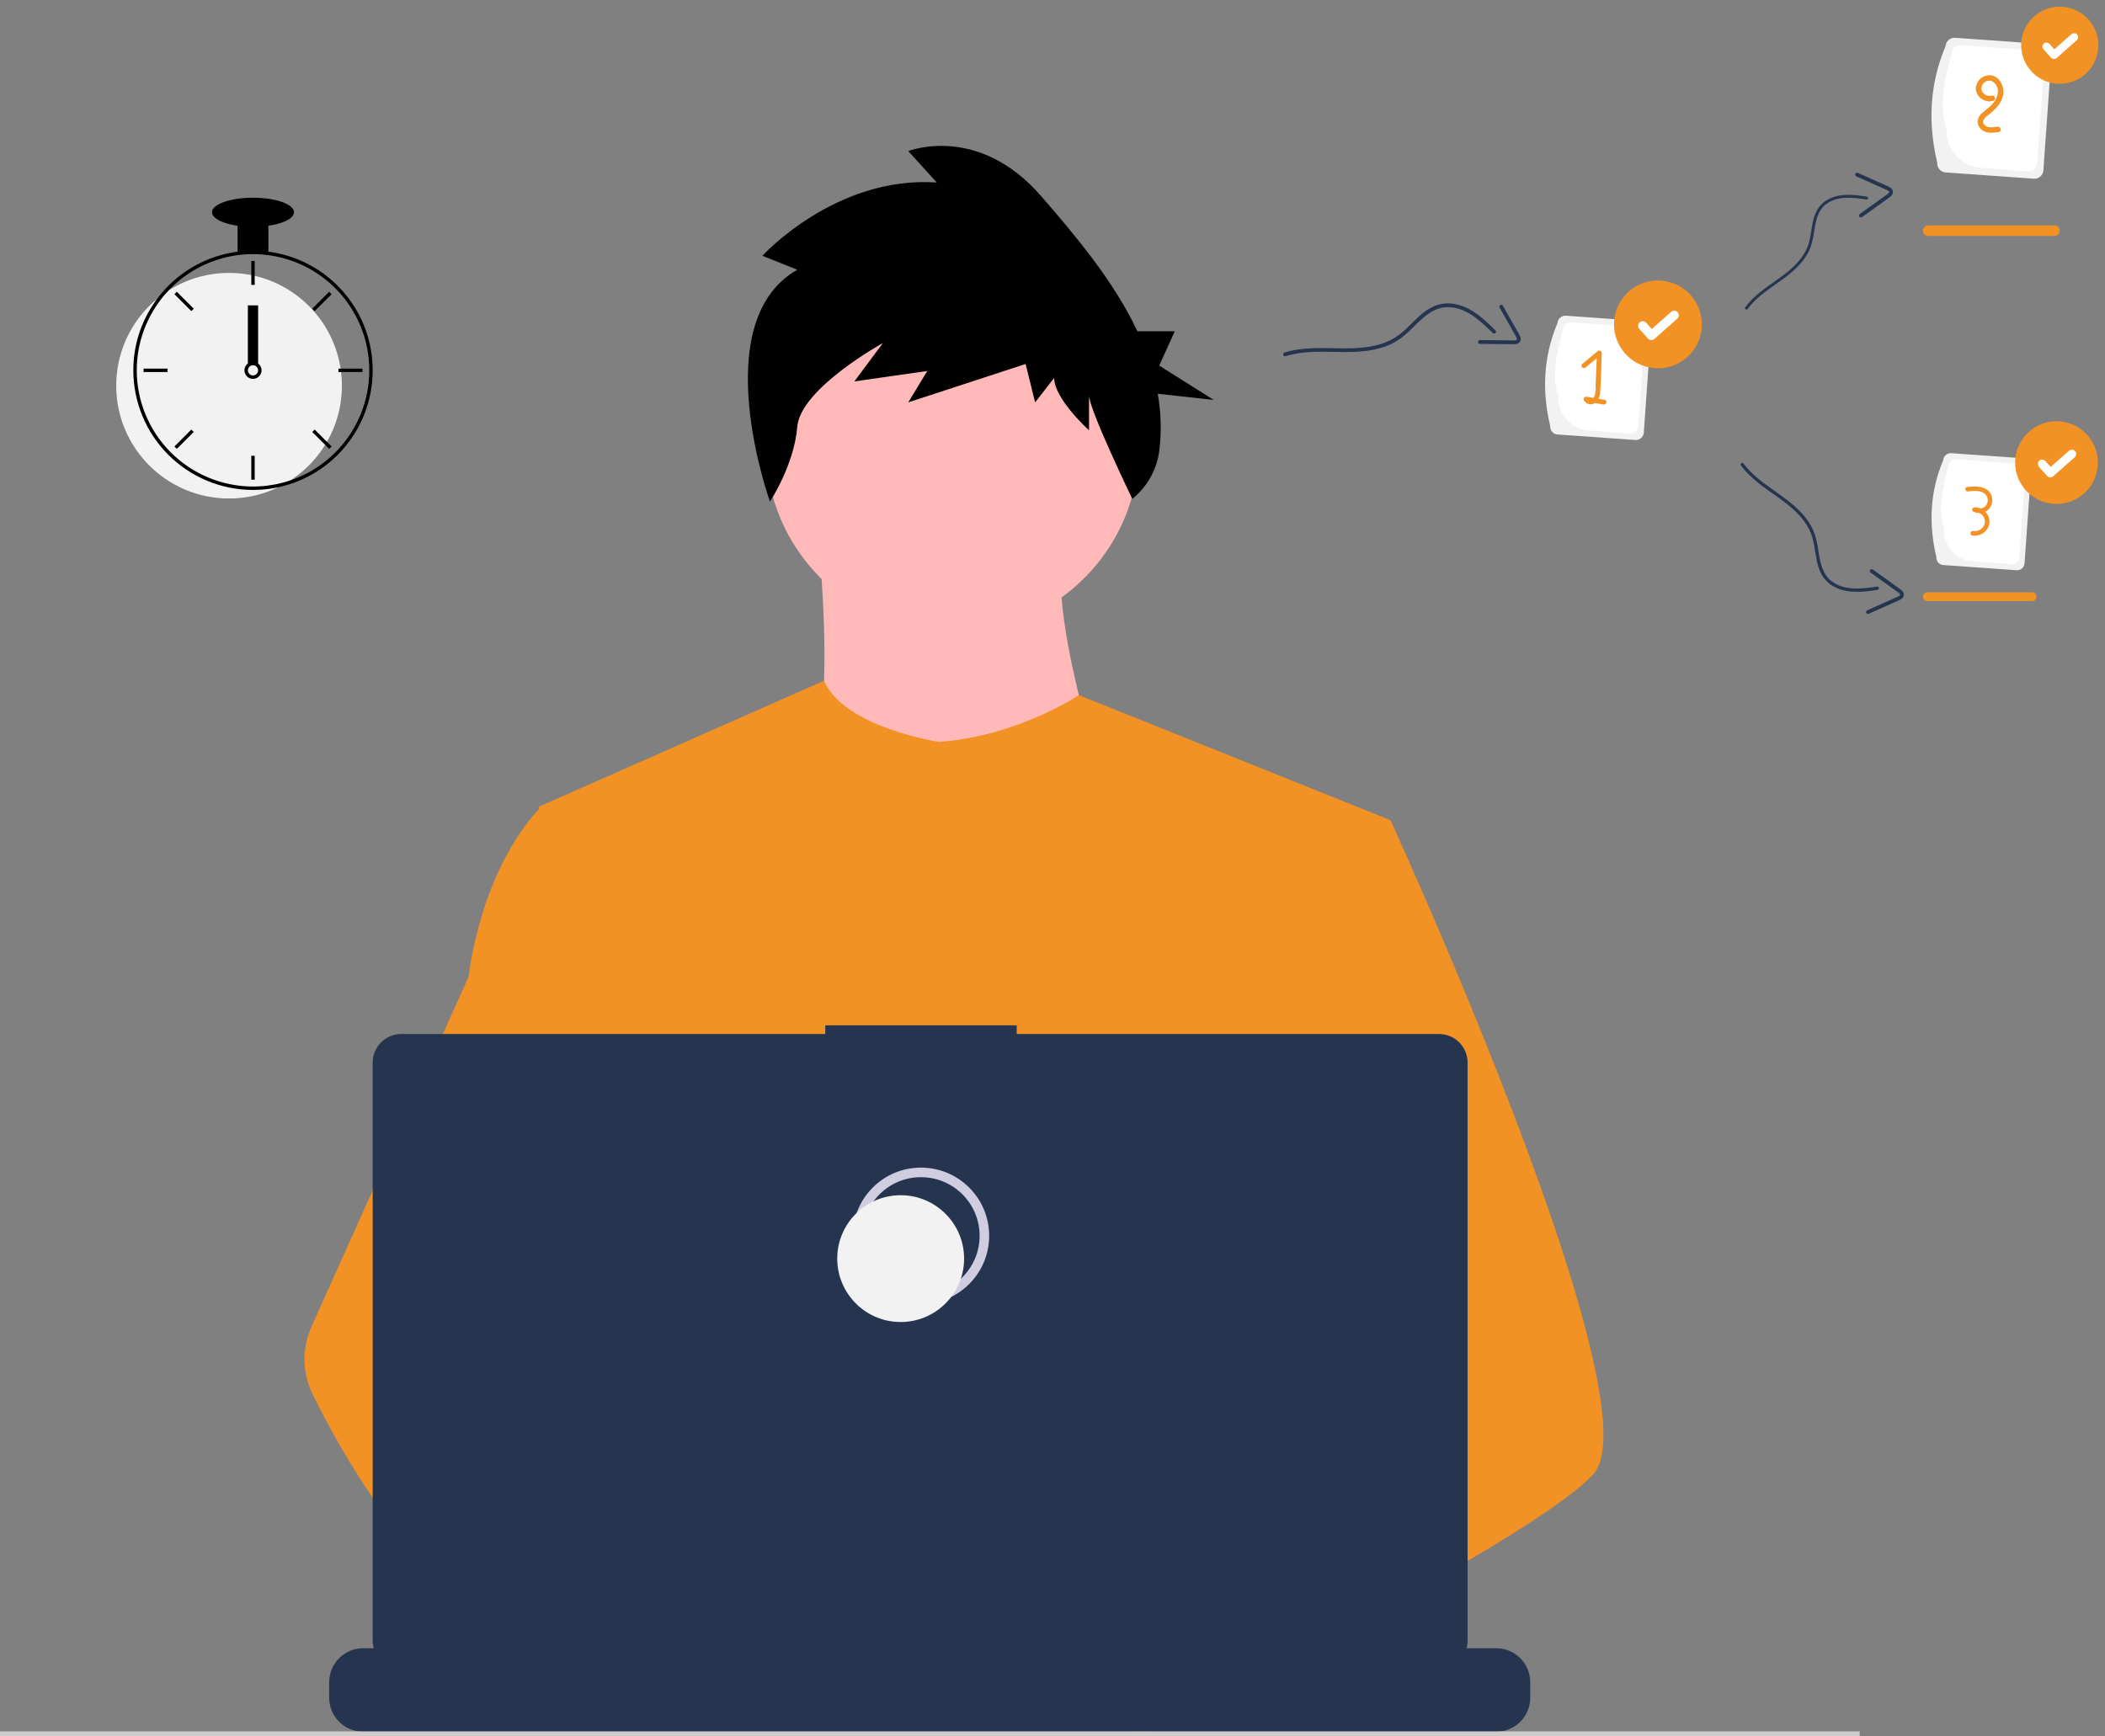 <svg xmlns="http://www.w3.org/2000/svg" width="440" height="363" viewBox="0 0 440 363" fill="none"><rect x="0" y="0" width="440" height="363" fill="#808080" stroke="none"/><g clip-path="url(#clip0_35066_510)"><path d="M169.985 102.824C169.985 102.824 177.333 158.19 166.029 164.408C154.725 170.625 233.285 171.187 233.285 171.187C233.285 171.187 215.765 123.163 223.677 108.472L169.985 102.824Z" fill="#FFB9B9"></path><path d="M199.093 132.249C220.63 132.249 238.09 114.796 238.09 93.265C238.09 71.735 220.63 54.281 199.093 54.281C177.555 54.281 160.095 71.735 160.095 93.265C160.095 114.796 177.555 132.249 199.093 132.249Z" fill="#FFB9B9"></path><path d="M290.651 171.467L284.117 201.208L270.303 264.13L269.889 267.576L265.122 307.468L261.95 333.97L259.824 351.772C246.895 358.414 237.524 363 237.524 363C237.524 363 236.718 358.96 235.418 353.792C226.345 356.511 209.555 361.023 195.326 361.924C200.508 367.697 120.488 220.844 117.418 201.208C114.946 185.405 113.09 172.05 112.698 169.209C112.645 168.838 112.618 168.647 112.618 168.647L172.242 142.31C176.479 152.133 196.265 155.086 196.265 155.086C212.657 153.957 225.507 145.316 225.507 145.316L290.651 171.467Z" fill="#F29224"></path><path d="M166.65 56.39L159.359 53.474C159.359 53.474 174.605 36.695 195.816 38.153L189.85 31.588C189.85 31.588 204.434 25.751 217.692 41.072C224.661 49.125 232.724 58.592 237.751 69.255H245.56L242.301 76.429L253.707 83.603L242 82.314C242.698 86.243 242.805 90.253 242.318 94.213C241.816 98.175 239.794 101.786 236.678 104.286C236.678 104.286 227.636 85.572 227.636 82.656V89.951C227.636 89.951 220.344 83.386 220.344 79.008L216.367 84.115L214.378 76.091L189.852 84.115L193.829 77.549L178.583 79.738L184.549 71.713C184.549 71.713 167.314 81.197 166.652 89.222C165.989 97.247 160.944 104.851 160.944 104.851C160.944 104.851 147.427 67.333 166.65 56.39Z" fill="black"></path><path d="M333.039 308.195C329.067 312.499 319.224 318.983 307.292 326.002C302.854 328.61 298.128 331.298 293.308 333.97C281.805 340.347 269.762 346.667 259.824 351.772C246.894 358.414 237.524 363 237.524 363C237.524 363 236.718 358.96 235.418 353.792C233.679 346.873 231.059 337.93 228.328 333.97C228.233 333.832 228.137 333.705 228.042 333.578C227.246 332.533 226.445 331.924 225.655 331.924L265.121 307.468L282.176 296.897L269.889 267.576L254.478 230.795L263.78 201.208L273.129 171.467H290.651C290.651 171.467 296.453 184.127 303.872 201.78C304.98 204.421 306.126 207.172 307.292 210.013C322.555 247.123 341.584 298.941 333.039 308.195Z" fill="#F29224"></path><path d="M156.703 333.62C155.264 333.615 153.827 333.732 152.408 333.97C140.216 336.064 136.62 347.096 135.597 354.486C135.269 356.743 135.145 359.025 135.226 361.304L124.455 353.023L120.53 350.007C111.086 346.714 102.669 340.867 95.372 333.97C89.042 327.881 83.363 321.149 78.429 313.883C73.513 306.722 69.132 299.209 65.319 291.405C64.255 289.228 63.683 286.843 63.644 284.42C63.605 281.996 64.099 279.594 65.091 277.383L78.429 247.669L97.923 204.24C98.064 203.207 98.222 202.196 98.395 201.208C102.261 179.048 112.618 169.209 112.618 169.209H120.53L125.823 201.208L132.399 240.963L127.791 255.987L117.142 290.684L127.319 301.732L156.703 333.62Z" fill="#F29224"></path><path d="M319.861 351.679V354.897C319.863 355.78 319.699 356.656 319.378 357.479C319.236 357.846 319.064 358.2 318.864 358.539C318.232 359.6 317.335 360.478 316.261 361.087C315.187 361.697 313.974 362.017 312.739 362.017H75.925C74.691 362.017 73.477 361.697 72.403 361.087C71.329 360.478 70.432 359.6 69.8 358.539C69.6 358.2 69.428 357.846 69.286 357.479C68.965 356.656 68.802 355.78 68.803 354.897V351.679C68.803 350.744 68.987 349.818 69.345 348.954C69.703 348.09 70.227 347.305 70.889 346.644C71.55 345.983 72.335 345.458 73.2 345.101C74.064 344.743 74.99 344.559 75.925 344.559H89.578V343.059C89.577 343.02 89.585 342.981 89.6 342.945C89.615 342.909 89.637 342.877 89.664 342.849C89.692 342.821 89.725 342.8 89.761 342.785C89.797 342.77 89.835 342.762 89.874 342.762H96.997C97.036 342.762 97.074 342.77 97.11 342.785C97.146 342.8 97.179 342.821 97.207 342.849C97.234 342.877 97.256 342.909 97.271 342.945C97.286 342.981 97.294 343.02 97.294 343.059V344.559H101.743V343.059C101.743 343.02 101.751 342.981 101.765 342.945C101.78 342.909 101.802 342.877 101.83 342.849C101.857 342.821 101.89 342.8 101.926 342.785C101.962 342.77 102.001 342.762 102.04 342.762H109.162C109.201 342.762 109.24 342.77 109.276 342.785C109.312 342.8 109.345 342.821 109.372 342.849C109.4 342.877 109.422 342.909 109.437 342.945C109.452 342.981 109.459 343.02 109.459 343.059V344.559H113.914V343.059C113.914 343.02 113.921 342.981 113.936 342.945C113.951 342.909 113.973 342.877 114.001 342.849C114.028 342.821 114.061 342.8 114.097 342.785C114.133 342.77 114.172 342.762 114.211 342.762H121.333C121.372 342.762 121.411 342.77 121.447 342.785C121.483 342.8 121.515 342.821 121.543 342.849C121.571 342.877 121.592 342.909 121.607 342.945C121.622 342.981 121.63 343.02 121.63 343.059V344.559H126.079V343.059C126.079 343.02 126.087 342.981 126.102 342.945C126.117 342.909 126.138 342.877 126.166 342.849C126.194 342.821 126.226 342.8 126.262 342.785C126.299 342.77 126.337 342.762 126.376 342.762H133.498C133.537 342.762 133.576 342.77 133.612 342.785C133.648 342.8 133.681 342.821 133.709 342.849C133.736 342.877 133.758 342.909 133.773 342.945C133.788 342.981 133.795 343.02 133.795 343.059V344.559H138.245V343.059C138.245 343.02 138.252 342.981 138.267 342.945C138.282 342.909 138.304 342.877 138.332 342.849C138.359 342.821 138.392 342.8 138.428 342.785C138.464 342.77 138.503 342.762 138.542 342.762H145.664C145.703 342.762 145.742 342.77 145.778 342.785C145.814 342.8 145.846 342.821 145.874 342.849C145.902 342.877 145.923 342.909 145.938 342.945C145.953 342.981 145.961 343.02 145.961 343.059V344.559H150.415V343.059C150.415 343.02 150.423 342.981 150.438 342.945C150.453 342.909 150.475 342.877 150.502 342.849C150.53 342.821 150.563 342.8 150.599 342.785C150.635 342.77 150.673 342.762 150.712 342.762H157.835C157.874 342.762 157.912 342.77 157.948 342.785C157.984 342.8 158.017 342.821 158.045 342.849C158.072 342.877 158.094 342.909 158.109 342.945C158.124 342.981 158.132 343.02 158.132 343.059V344.559H162.581V343.059C162.581 343.02 162.589 342.981 162.603 342.945C162.618 342.909 162.64 342.877 162.668 342.849C162.695 342.821 162.728 342.8 162.764 342.785C162.8 342.77 162.839 342.762 162.878 342.762H218.667C218.706 342.762 218.745 342.77 218.781 342.785C218.817 342.8 218.85 342.821 218.877 342.849C218.905 342.877 218.927 342.909 218.942 342.945C218.957 342.981 218.964 343.02 218.964 343.059V344.559H223.419V343.059C223.419 343.02 223.426 342.981 223.441 342.945C223.456 342.909 223.478 342.877 223.506 342.849C223.533 342.821 223.566 342.8 223.602 342.785C223.638 342.77 223.677 342.762 223.716 342.762H230.838C230.917 342.763 230.992 342.795 231.047 342.85C231.103 342.906 231.134 342.981 231.135 343.059V344.559H235.584V343.059C235.584 343.02 235.592 342.981 235.607 342.945C235.622 342.909 235.644 342.877 235.671 342.849C235.699 342.821 235.732 342.8 235.768 342.785C235.804 342.77 235.842 342.762 235.881 342.762H243.004C243.043 342.762 243.081 342.77 243.117 342.785C243.153 342.8 243.186 342.821 243.214 342.849C243.241 342.877 243.263 342.909 243.278 342.945C243.293 342.981 243.301 343.02 243.301 343.059V344.559H247.75V343.059C247.75 343.02 247.757 342.981 247.772 342.945C247.787 342.909 247.809 342.877 247.837 342.849C247.864 342.821 247.897 342.8 247.933 342.785C247.969 342.77 248.008 342.762 248.047 342.762H255.169C255.208 342.762 255.247 342.77 255.283 342.785C255.319 342.8 255.352 342.821 255.379 342.849C255.407 342.877 255.429 342.909 255.444 342.945C255.458 342.981 255.466 343.02 255.466 343.059V344.559H259.921V343.059C259.921 343.02 259.928 342.981 259.943 342.945C259.958 342.909 259.98 342.877 260.008 342.849C260.035 342.821 260.068 342.8 260.104 342.785C260.14 342.77 260.179 342.762 260.218 342.762H267.34C267.418 342.763 267.492 342.795 267.547 342.851C267.601 342.906 267.632 342.981 267.631 343.059V344.559H272.086V343.059C272.086 343.02 272.094 342.981 272.109 342.945C272.124 342.909 272.145 342.877 272.173 342.849C272.201 342.821 272.233 342.8 272.269 342.785C272.305 342.77 272.344 342.762 272.383 342.762H279.505C279.544 342.762 279.583 342.77 279.619 342.785C279.655 342.8 279.688 342.821 279.715 342.849C279.743 342.877 279.765 342.909 279.78 342.945C279.795 342.981 279.802 343.02 279.802 343.059V344.559H284.252V343.059C284.252 343.02 284.259 342.981 284.274 342.945C284.289 342.909 284.311 342.877 284.338 342.849C284.366 342.821 284.399 342.8 284.435 342.785C284.471 342.77 284.51 342.762 284.549 342.762H291.671C291.71 342.762 291.748 342.77 291.785 342.785C291.821 342.8 291.853 342.821 291.881 342.849C291.909 342.877 291.93 342.909 291.945 342.945C291.96 342.981 291.968 343.02 291.968 343.059V344.559H312.74C313.676 344.559 314.602 344.743 315.466 345.101C316.33 345.458 317.116 345.983 317.777 346.644C318.438 347.305 318.963 348.09 319.321 348.954C319.679 349.818 319.863 350.744 319.862 351.679H319.861Z" fill="#25354F"></path><path d="M388.723 361.94H0V363H388.723V361.94Z" fill="#CCCCCC"></path><path d="M300.793 216.16H212.525V214.342H172.501V216.16H83.87C82.287 216.161 80.768 216.789 79.649 217.908C78.529 219.027 77.9 220.545 77.899 222.127V342.953C77.899 343.737 78.054 344.513 78.354 345.237C78.654 345.961 79.094 346.619 79.648 347.174C80.203 347.728 80.861 348.168 81.585 348.468C82.31 348.768 83.086 348.922 83.87 348.922H300.793C301.577 348.922 302.353 348.768 303.078 348.468C303.802 348.168 304.46 347.728 305.015 347.174C305.569 346.619 306.009 345.961 306.309 345.237C306.609 344.513 306.764 343.737 306.764 342.953V222.127C306.764 221.343 306.609 220.567 306.309 219.843C306.009 219.119 305.569 218.461 305.015 217.907C304.46 217.352 303.802 216.913 303.078 216.613C302.353 216.313 301.577 216.158 300.793 216.158V216.16Z" fill="#25354F"></path><path d="M192.505 271.597C199.827 271.597 205.763 265.663 205.763 258.343C205.763 251.024 199.827 245.09 192.505 245.09C185.183 245.09 179.247 251.024 179.247 258.343C179.247 265.663 185.183 271.597 192.505 271.597Z" stroke="#D0CDE1" stroke-width="2" stroke-miterlimit="10"></path><path d="M188.263 276.368C195.585 276.368 201.521 270.434 201.521 263.114C201.521 255.795 195.585 249.861 188.263 249.861C180.94 249.861 175.005 255.795 175.005 263.114C175.005 270.434 180.94 276.368 188.263 276.368Z" fill="#F2F2F2"></path><path d="M47.88 104.21C60.907 104.21 71.467 93.653 71.467 80.631C71.467 67.609 60.907 57.052 47.88 57.052C34.854 57.052 24.293 67.609 24.293 80.631C24.293 93.653 34.854 104.21 47.88 104.21Z" fill="#F2F2F2"></path><path d="M56.1 52.612C53.965 52.34 51.803 52.34 49.667 52.612C44.91 53.237 40.431 55.212 36.763 58.305C33.094 61.398 30.391 65.477 28.972 70.06C28.327 72.148 27.961 74.313 27.885 76.497C27.875 76.801 27.867 77.108 27.867 77.415C27.874 84.046 30.512 90.403 35.202 95.091C39.892 99.779 46.251 102.416 52.883 102.423C53.414 102.423 53.948 102.405 54.474 102.373C55.707 102.296 56.933 102.126 58.141 101.866C63.909 100.626 69.052 97.388 72.664 92.725C76.275 88.061 78.122 82.272 77.878 76.379C77.634 70.487 75.315 64.87 71.33 60.521C67.345 56.172 61.951 53.37 56.1 52.611V52.612ZM60.714 100.416H60.71C58.696 101.103 56.599 101.52 54.474 101.655C53.949 101.691 53.416 101.708 52.883 101.708C46.441 101.7 40.265 99.138 35.71 94.584C31.155 90.03 28.593 83.856 28.585 77.416C28.585 77.108 28.592 76.801 28.603 76.498C28.771 72.074 30.144 67.781 32.576 64.081C35.007 60.381 38.403 57.415 42.398 55.505C46.392 53.594 50.833 52.811 55.241 53.24C59.648 53.669 63.854 55.293 67.405 57.938C70.956 60.583 73.717 64.147 75.389 68.246C77.061 72.345 77.581 76.823 76.892 81.196C76.204 85.569 74.333 89.67 71.482 93.058C68.631 96.445 64.909 98.99 60.717 100.416H60.714Z" fill="black"></path><path d="M53.241 54.551H52.526V59.553H53.241V54.551Z" fill="black"></path><path d="M36.963 60.996L36.458 61.501L39.995 65.038L40.501 64.532L36.963 60.996Z" fill="black"></path><path d="M30.011 77.059V77.773H35.014V77.059H30.011Z" fill="black"></path><path d="M36.457 93.33L36.962 93.835L40.5 90.299L39.995 89.793L36.457 93.33Z" fill="black"></path><path d="M65.265 64.532L65.77 65.037L69.308 61.501L68.803 60.995L65.265 64.532Z" fill="black"></path><path d="M70.752 77.059V77.773H75.755V77.059H70.752Z" fill="black"></path><path d="M65.772 89.793L65.266 90.299L68.804 93.835L69.309 93.33L65.772 89.793Z" fill="black"></path><path d="M53.241 95.278H52.526V100.28H53.241V95.278Z" fill="black"></path><path d="M53.956 75.987C53.646 75.755 53.27 75.63 52.883 75.63C52.497 75.63 52.121 75.755 51.811 75.987C51.6 76.148 51.425 76.353 51.3 76.587C51.142 76.889 51.073 77.231 51.103 77.57C51.132 77.91 51.258 78.235 51.466 78.505C51.674 78.775 51.955 78.981 52.276 79.097C52.597 79.213 52.944 79.234 53.277 79.159C53.61 79.084 53.914 78.915 54.154 78.672C54.394 78.43 54.56 78.123 54.631 77.79C54.702 77.456 54.676 77.109 54.557 76.79C54.437 76.47 54.228 76.192 53.956 75.987ZM52.883 78.488C52.599 78.487 52.327 78.374 52.126 78.173C51.925 77.972 51.812 77.7 51.811 77.416C51.812 77.199 51.878 76.987 52 76.808C52.105 76.657 52.247 76.534 52.413 76.454C52.578 76.373 52.762 76.336 52.946 76.347C53.13 76.359 53.308 76.417 53.463 76.517C53.618 76.617 53.745 76.755 53.83 76.918C53.916 77.081 53.958 77.264 53.953 77.448C53.947 77.632 53.894 77.812 53.799 77.97C53.704 78.128 53.569 78.258 53.409 78.349C53.248 78.439 53.067 78.487 52.883 78.487L52.883 78.488Z" fill="black"></path><path d="M56.099 46.334H49.666V52.765H56.099V46.334Z" fill="black"></path><path d="M52.883 47.407C57.62 47.407 61.46 46.047 61.46 44.37C61.46 42.693 57.62 41.334 52.883 41.334C48.146 41.334 44.306 42.693 44.306 44.37C44.306 46.047 48.146 47.407 52.883 47.407Z" fill="black"></path><path d="M53.955 63.84H51.811V75.986H53.955V63.84Z" fill="black"></path><path d="M324.033 89.067C322.294 81.766 322.584 74.574 325.562 67.528C325.594 67.092 325.797 66.686 326.127 66.4C326.457 66.114 326.888 65.97 327.324 66L343.596 67.154C344.032 67.186 344.438 67.389 344.724 67.719C345.011 68.049 345.155 68.48 345.124 68.916L343.595 90.455C343.563 90.891 343.36 91.297 343.03 91.583C342.7 91.87 342.269 92.013 341.833 91.983L325.564 90.828C325.127 90.797 324.721 90.595 324.434 90.264C324.147 89.934 324.003 89.504 324.033 89.067Z" fill="#F2F2F2"></path><path d="M325.743 82.65C324.351 79.052 325.241 74.104 326.725 68.803C326.755 68.395 326.945 68.015 327.254 67.746C327.563 67.478 327.967 67.343 328.375 67.372L342.36 68.364C342.768 68.393 343.148 68.583 343.417 68.892C343.685 69.201 343.82 69.605 343.791 70.013L342.431 89.18C342.402 89.588 342.212 89.968 341.902 90.236C341.593 90.505 341.19 90.639 340.781 90.611L332.118 89.996C330.299 89.865 328.606 89.018 327.411 87.641C326.216 86.264 325.616 84.469 325.743 82.65Z" fill="white"></path><path d="M335.425 83.589L334.143 83.369C334.34 82.905 334.454 82.41 334.479 81.906C334.681 79.21 334.702 76.489 334.809 73.787C334.807 73.689 334.775 73.593 334.719 73.511C334.663 73.43 334.585 73.367 334.493 73.329C334.402 73.291 334.302 73.28 334.205 73.298C334.107 73.316 334.017 73.362 333.946 73.43L330.727 76.095C330.225 76.51 330.944 77.223 331.443 76.81L333.753 74.898C333.682 76.668 333.612 78.438 333.541 80.207C333.507 81.056 333.61 82.088 333.262 82.887C333.215 82.995 333.153 83.096 333.078 83.187L331.659 82.943C331.319 82.885 330.887 83.168 331.037 83.565C331.118 83.76 331.238 83.937 331.389 84.084C331.54 84.231 331.72 84.346 331.918 84.421C332.115 84.496 332.326 84.53 332.537 84.521C332.748 84.512 332.955 84.46 333.145 84.368C333.218 84.336 333.289 84.299 333.357 84.256L335.16 84.566C335.793 84.674 336.067 83.699 335.425 83.589Z" fill="#F29224"></path><path d="M404.754 116.463C403.116 109.586 403.389 102.813 406.194 96.177C406.223 95.766 406.415 95.384 406.726 95.115C407.037 94.845 407.442 94.709 407.853 94.738L423.179 95.826C423.59 95.855 423.972 96.046 424.242 96.357C424.512 96.668 424.647 97.074 424.619 97.484L423.179 117.77C423.149 118.18 422.958 118.563 422.647 118.832C422.336 119.102 421.93 119.237 421.519 119.209L406.193 118.121C405.783 118.092 405.4 117.901 405.131 117.59C404.861 117.279 404.725 116.873 404.754 116.463Z" fill="#F2F2F2"></path><path d="M406.362 110.419C405.052 107.03 405.89 102.37 407.288 97.377C407.316 96.993 407.495 96.635 407.787 96.382C408.078 96.13 408.458 96.003 408.842 96.03L422.013 96.964C422.398 96.992 422.756 97.171 423.009 97.462C423.261 97.753 423.388 98.133 423.361 98.517L422.08 116.569C422.052 116.953 421.873 117.311 421.582 117.564C421.291 117.817 420.911 117.943 420.526 117.917L412.367 117.338C410.654 117.214 409.059 116.417 407.934 115.12C406.808 113.822 406.243 112.132 406.362 110.419Z" fill="white"></path><path d="M414.961 106.977C415.136 106.895 415.301 106.795 415.455 106.677C415.863 106.341 416.165 105.893 416.324 105.388C416.483 104.883 416.492 104.343 416.35 103.834C415.732 101.564 413.016 101.55 411.141 101.823C410.536 101.911 410.793 102.831 411.394 102.743C412.658 102.559 414.641 102.41 415.319 103.79C415.474 104.114 415.529 104.477 415.477 104.832C415.425 105.187 415.269 105.52 415.029 105.786C414.741 106.075 414.362 106.255 413.956 106.296C413.562 106.125 413.136 106.046 412.707 106.063C412.266 106.084 412.018 106.727 412.467 106.951C412.862 107.148 413.298 107.251 413.739 107.252C414.106 107.429 414.413 107.71 414.62 108.06C414.828 108.411 414.927 108.814 414.906 109.221C414.821 109.781 414.517 110.284 414.061 110.62C413.605 110.956 413.034 111.097 412.473 111.012H412.462C411.863 110.892 411.606 111.81 412.208 111.931C413.016 112.083 413.851 111.909 414.529 111.445C415.208 110.982 415.674 110.268 415.827 109.461C415.835 109.417 415.842 109.373 415.848 109.33C415.887 108.896 415.827 108.459 415.673 108.052C415.52 107.644 415.276 107.277 414.961 106.977Z" fill="#F29224"></path><path d="M404.942 34.054C402.97 25.776 403.298 17.623 406.675 9.635C406.71 9.14 406.941 8.681 407.315 8.356C407.689 8.031 408.177 7.868 408.672 7.903L427.12 9.211C427.614 9.247 428.074 9.477 428.399 9.851C428.724 10.226 428.887 10.713 428.852 11.208L427.117 35.625C427.082 36.119 426.852 36.579 426.477 36.904C426.103 37.229 425.615 37.392 425.12 37.357L406.674 36.049C406.18 36.014 405.72 35.784 405.395 35.41C405.071 35.035 404.907 34.548 404.942 34.054Z" fill="#F2F2F2"></path><path d="M406.881 26.778C405.303 22.699 406.312 17.089 407.994 11.079C408.028 10.617 408.243 10.186 408.594 9.882C408.945 9.577 409.402 9.425 409.865 9.457L425.721 10.582C426.184 10.615 426.615 10.831 426.919 11.181C427.223 11.532 427.376 11.988 427.344 12.451L425.801 34.181C425.768 34.644 425.552 35.075 425.202 35.379C424.851 35.683 424.394 35.836 423.931 35.803L414.109 35.107C412.047 34.958 410.127 33.998 408.772 32.437C407.417 30.875 406.737 28.84 406.881 26.778Z" fill="white"></path><path d="M416.632 15.844C416.236 15.731 415.82 15.705 415.414 15.767C415.007 15.83 414.619 15.979 414.275 16.206C413.932 16.433 413.641 16.731 413.424 17.08C413.206 17.429 413.067 17.821 413.015 18.229C412.806 20.118 414.838 21.608 416.597 21.095C416.739 21.05 416.858 20.953 416.93 20.822C417.001 20.691 417.019 20.538 416.979 20.394C416.94 20.251 416.846 20.128 416.718 20.052C416.589 19.977 416.437 19.954 416.292 19.988C415.003 20.365 413.627 18.973 414.368 17.729C414.537 17.429 414.792 17.187 415.102 17.035C415.411 16.884 415.759 16.83 416.1 16.881C416.389 16.961 416.655 17.108 416.877 17.309C417.099 17.511 417.271 17.761 417.379 18.041C418.012 19.466 417.26 20.913 416.265 21.949C415.697 22.539 415.03 22.998 414.418 23.539C414.12 23.764 413.872 24.049 413.691 24.375C413.511 24.702 413.4 25.062 413.367 25.434C413.383 25.852 413.513 26.257 413.743 26.607C413.973 26.956 414.295 27.236 414.672 27.416C415.651 27.919 416.764 27.759 417.804 27.591C418.531 27.474 418.223 26.369 417.499 26.485C416.589 26.631 415.226 26.853 414.649 25.901C414.155 25.089 415.173 24.375 415.727 23.943C417.121 22.857 418.53 21.451 418.74 19.607C418.909 18.096 418.14 16.367 416.632 15.844Z" fill="#F29224"></path><path d="M268.694 74.46C275.129 72.461 282.017 74.623 288.488 72.778C289.976 72.371 291.383 71.71 292.646 70.825C293.724 70.008 294.736 69.108 295.673 68.133C297.619 66.208 299.733 64.187 302.657 64.21C306.507 64.239 309.464 67.098 312.031 69.623C312.393 69.98 312.952 69.422 312.59 69.064C310.231 66.745 307.683 64.297 304.326 63.604C302.82 63.27 301.248 63.401 299.818 63.978C298.577 64.542 297.444 65.317 296.468 66.268C295.434 67.216 294.481 68.248 293.433 69.181C292.339 70.175 291.079 70.971 289.71 71.53C286.744 72.71 283.491 72.855 280.336 72.818C276.375 72.775 272.321 72.506 268.484 73.697C268 73.848 268.207 74.61 268.696 74.459L268.694 74.46Z" fill="#25354F"></path><path d="M313.444 64.3L315.422 67.785L316.377 69.472C316.547 69.772 316.722 70.07 316.888 70.374C316.99 70.559 317.212 70.894 317 71.07C316.813 71.161 316.604 71.194 316.398 71.164C316.05 71.164 315.701 71.157 315.352 71.153L313.39 71.134L309.336 71.093C309.231 71.093 309.13 71.135 309.056 71.209C308.982 71.283 308.94 71.383 308.94 71.488C308.94 71.593 308.982 71.693 309.056 71.767C309.13 71.841 309.231 71.883 309.336 71.883C311.689 71.907 314.044 71.957 316.398 71.954C316.809 71.993 317.22 71.88 317.553 71.636C317.716 71.474 317.825 71.265 317.863 71.038C317.901 70.81 317.867 70.577 317.765 70.37C317.533 69.864 317.266 69.375 316.966 68.906L316.105 67.387L314.127 63.902C314.071 63.817 313.985 63.758 313.887 63.735C313.788 63.712 313.685 63.727 313.597 63.779C313.51 63.83 313.445 63.912 313.417 64.009C313.389 64.106 313.399 64.21 313.445 64.3L313.444 64.3Z" fill="#25354F"></path><path d="M365.288 64.599C368.387 60.4 373.679 58.589 376.871 54.468C377.613 53.531 378.187 52.473 378.568 51.341C378.866 50.336 379.084 49.31 379.222 48.271C379.553 46.177 379.945 43.946 381.78 42.618C384.197 40.869 387.356 41.298 390.117 41.697C390.197 41.709 390.279 41.689 390.344 41.641C390.41 41.593 390.453 41.521 390.466 41.441C390.478 41.36 390.458 41.279 390.41 41.213C390.361 41.148 390.289 41.104 390.209 41.092C387.672 40.726 384.959 40.367 382.544 41.475C381.451 41.957 380.53 42.76 379.902 43.777C379.386 44.699 379.034 45.703 378.863 46.745C378.65 47.812 378.531 48.893 378.305 49.956C378.079 51.079 377.657 52.153 377.059 53.13C375.75 55.228 373.784 56.809 371.799 58.236C369.307 60.025 366.655 61.718 364.805 64.221C364.571 64.539 365.051 64.918 365.286 64.6L365.288 64.599Z" fill="#25354F"></path><path d="M388.002 36.855L391.661 38.492L393.432 39.284C393.746 39.425 394.063 39.562 394.376 39.709C394.568 39.798 394.946 39.936 394.879 40.204C394.833 40.386 394.589 40.532 394.45 40.635C394.169 40.842 393.884 41.042 393.602 41.246L392.011 42.392L388.72 44.76C388.637 44.822 388.582 44.915 388.567 45.018C388.552 45.12 388.579 45.225 388.64 45.309C388.702 45.392 388.794 45.448 388.896 45.465C388.999 45.481 389.104 45.456 389.188 45.396C391.097 44.021 393.026 42.667 394.92 41.271C395.274 41.06 395.538 40.726 395.663 40.333C395.698 40.105 395.66 39.872 395.556 39.667C395.451 39.462 395.284 39.294 395.08 39.189C394.593 38.919 394.088 38.682 393.568 38.482L391.977 37.769L388.318 36.132C388.223 36.096 388.118 36.098 388.024 36.138C387.931 36.178 387.856 36.252 387.816 36.345C387.776 36.438 387.773 36.543 387.808 36.639C387.843 36.734 387.913 36.812 388.005 36.857L388.002 36.855Z" fill="#25354F"></path><path d="M429.44 49.327H403.03C402.738 49.327 402.458 49.212 402.251 49.007C402.044 48.801 401.927 48.522 401.926 48.23C401.925 47.938 402.04 47.658 402.246 47.451C402.452 47.244 402.731 47.127 403.023 47.127H429.437C429.582 47.126 429.725 47.154 429.858 47.209C429.992 47.264 430.114 47.344 430.216 47.446C430.319 47.548 430.4 47.669 430.456 47.802C430.512 47.936 430.54 48.079 430.541 48.223C430.541 48.367 430.513 48.511 430.458 48.644C430.404 48.778 430.323 48.899 430.221 49.002C430.119 49.104 429.998 49.186 429.865 49.242C429.731 49.297 429.588 49.326 429.444 49.327H429.44Z" fill="#F29224"></path><path d="M364.439 96.891C367.922 101.612 373.872 103.647 377.46 108.279C378.293 109.332 378.939 110.521 379.369 111.793C379.704 112.922 379.949 114.076 380.103 115.243C380.475 117.598 380.916 120.105 382.98 121.597C385.697 123.563 389.247 123.082 392.351 122.633C392.441 122.619 392.533 122.641 392.607 122.695C392.681 122.749 392.73 122.83 392.744 122.92C392.758 123.01 392.736 123.102 392.682 123.176C392.628 123.25 392.547 123.299 392.457 123.313C389.605 123.725 386.554 124.128 383.841 122.883C382.612 122.34 381.577 121.438 380.871 120.295C380.292 119.26 379.897 118.131 379.704 116.961C379.468 115.763 379.333 114.547 379.078 113.352C378.823 112.09 378.35 110.882 377.678 109.784C376.205 107.426 373.996 105.649 371.765 104.045C368.963 102.031 365.979 100.131 363.902 97.317C363.64 96.962 364.178 96.533 364.442 96.893L364.439 96.891Z" fill="#25354F"></path><path d="M390.278 127.598L393.937 125.961L395.708 125.168C396.022 125.027 396.34 124.891 396.652 124.744C396.844 124.655 397.222 124.517 397.155 124.249C397.11 124.067 396.866 123.921 396.726 123.818C396.446 123.61 396.16 123.411 395.878 123.206L394.287 122.061L390.996 119.693C390.913 119.631 390.858 119.538 390.844 119.435C390.829 119.332 390.855 119.228 390.916 119.144C390.978 119.061 391.07 119.005 391.172 118.988C391.275 118.972 391.38 118.997 391.464 119.057C393.373 120.432 395.302 121.786 397.197 123.182C397.55 123.393 397.814 123.727 397.939 124.12C397.974 124.348 397.937 124.581 397.832 124.786C397.727 124.991 397.561 125.158 397.356 125.264C396.869 125.534 396.364 125.771 395.844 125.971L394.253 126.684L390.594 128.321C390.499 128.357 390.394 128.355 390.3 128.315C390.207 128.275 390.132 128.201 390.092 128.108C390.052 128.015 390.049 127.909 390.084 127.814C390.119 127.719 390.19 127.641 390.281 127.596L390.278 127.598Z" fill="#25354F"></path><path d="M424.785 125.655H402.847C402.608 125.65 402.38 125.552 402.213 125.382C402.045 125.212 401.951 124.983 401.95 124.745C401.949 124.506 402.041 124.276 402.207 124.105C402.373 123.934 402.6 123.834 402.839 123.827H424.785C425.023 123.832 425.251 123.93 425.418 124.1C425.586 124.27 425.68 124.498 425.681 124.737C425.682 124.976 425.59 125.205 425.424 125.377C425.258 125.548 425.031 125.648 424.793 125.655H424.785Z" fill="#F29224"></path><path d="M429.005 17.369C433.377 18.218 437.611 15.364 438.461 10.992C439.311 6.621 436.455 2.389 432.083 1.539C427.71 0.69 423.476 3.544 422.626 7.915C421.776 12.287 424.632 16.519 429.005 17.369Z" fill="#F29224"></path><path d="M429.172 12.32C428.994 12.286 428.832 12.195 428.71 12.06L428.705 12.052L427.119 10.265C426.983 10.096 426.917 9.882 426.935 9.666C426.954 9.45 427.054 9.249 427.217 9.105C427.379 8.962 427.591 8.887 427.808 8.895C428.024 8.904 428.229 8.995 428.38 9.151L429.406 10.309L432.976 7.148C433.143 7 433.362 6.925 433.585 6.939C433.808 6.952 434.016 7.053 434.164 7.221C434.312 7.388 434.388 7.607 434.374 7.83C434.361 8.052 434.26 8.261 434.093 8.409L429.894 12.125C429.797 12.21 429.681 12.273 429.556 12.306C429.431 12.34 429.3 12.345 429.173 12.319L429.172 12.32Z" fill="white"></path><path d="M428.212 105.192C432.9 106.103 437.438 103.043 438.35 98.357C439.261 93.671 436.199 89.133 431.512 88.222C426.824 87.311 422.285 90.372 421.374 95.058C420.463 99.744 423.524 104.282 428.212 105.192Z" fill="#F29224"></path><path d="M428.392 99.78C428.201 99.743 428.027 99.646 427.896 99.501L427.889 99.493L426.19 97.58C426.032 97.401 425.951 97.166 425.965 96.927C425.98 96.688 426.089 96.465 426.268 96.307C426.447 96.148 426.682 96.067 426.921 96.082C427.16 96.096 427.383 96.205 427.542 96.385L428.642 97.624L432.469 94.236C432.558 94.157 432.661 94.097 432.773 94.058C432.885 94.019 433.004 94.003 433.122 94.01C433.241 94.017 433.357 94.048 433.463 94.1C433.57 94.152 433.665 94.224 433.744 94.313L433.72 94.335L433.744 94.312C433.823 94.401 433.884 94.504 433.922 94.616C433.961 94.728 433.977 94.847 433.97 94.965C433.963 95.084 433.932 95.199 433.88 95.306C433.828 95.412 433.756 95.508 433.667 95.586L429.164 99.572C429.06 99.664 428.937 99.73 428.803 99.766C428.669 99.802 428.528 99.807 428.392 99.78Z" fill="white"></path><path d="M344.803 76.822C349.78 77.789 354.599 74.539 355.567 69.564C356.534 64.588 353.284 59.771 348.306 58.803C343.329 57.836 338.51 61.086 337.542 66.061C336.575 71.037 339.825 75.855 344.803 76.822Z" fill="#F29224"></path><path d="M344.993 71.076C344.79 71.037 344.606 70.933 344.467 70.78L344.459 70.77L342.656 68.739C342.487 68.549 342.401 68.299 342.416 68.046C342.432 67.792 342.547 67.555 342.738 67.386C342.928 67.218 343.178 67.132 343.432 67.147C343.685 67.162 343.923 67.278 344.091 67.468L345.259 68.787L349.323 65.189C349.513 65.021 349.762 64.935 350.015 64.951C350.268 64.966 350.505 65.081 350.673 65.27C350.841 65.461 350.928 65.71 350.912 65.964C350.897 66.217 350.781 66.454 350.591 66.623L345.814 70.854C345.704 70.951 345.572 71.022 345.43 71.06C345.288 71.099 345.139 71.104 344.994 71.075L344.993 71.076Z" fill="white"></path></g><defs><clipPath id="clip0_35066_510"><rect width="440" height="363" fill="white"></rect></clipPath></defs></svg>
